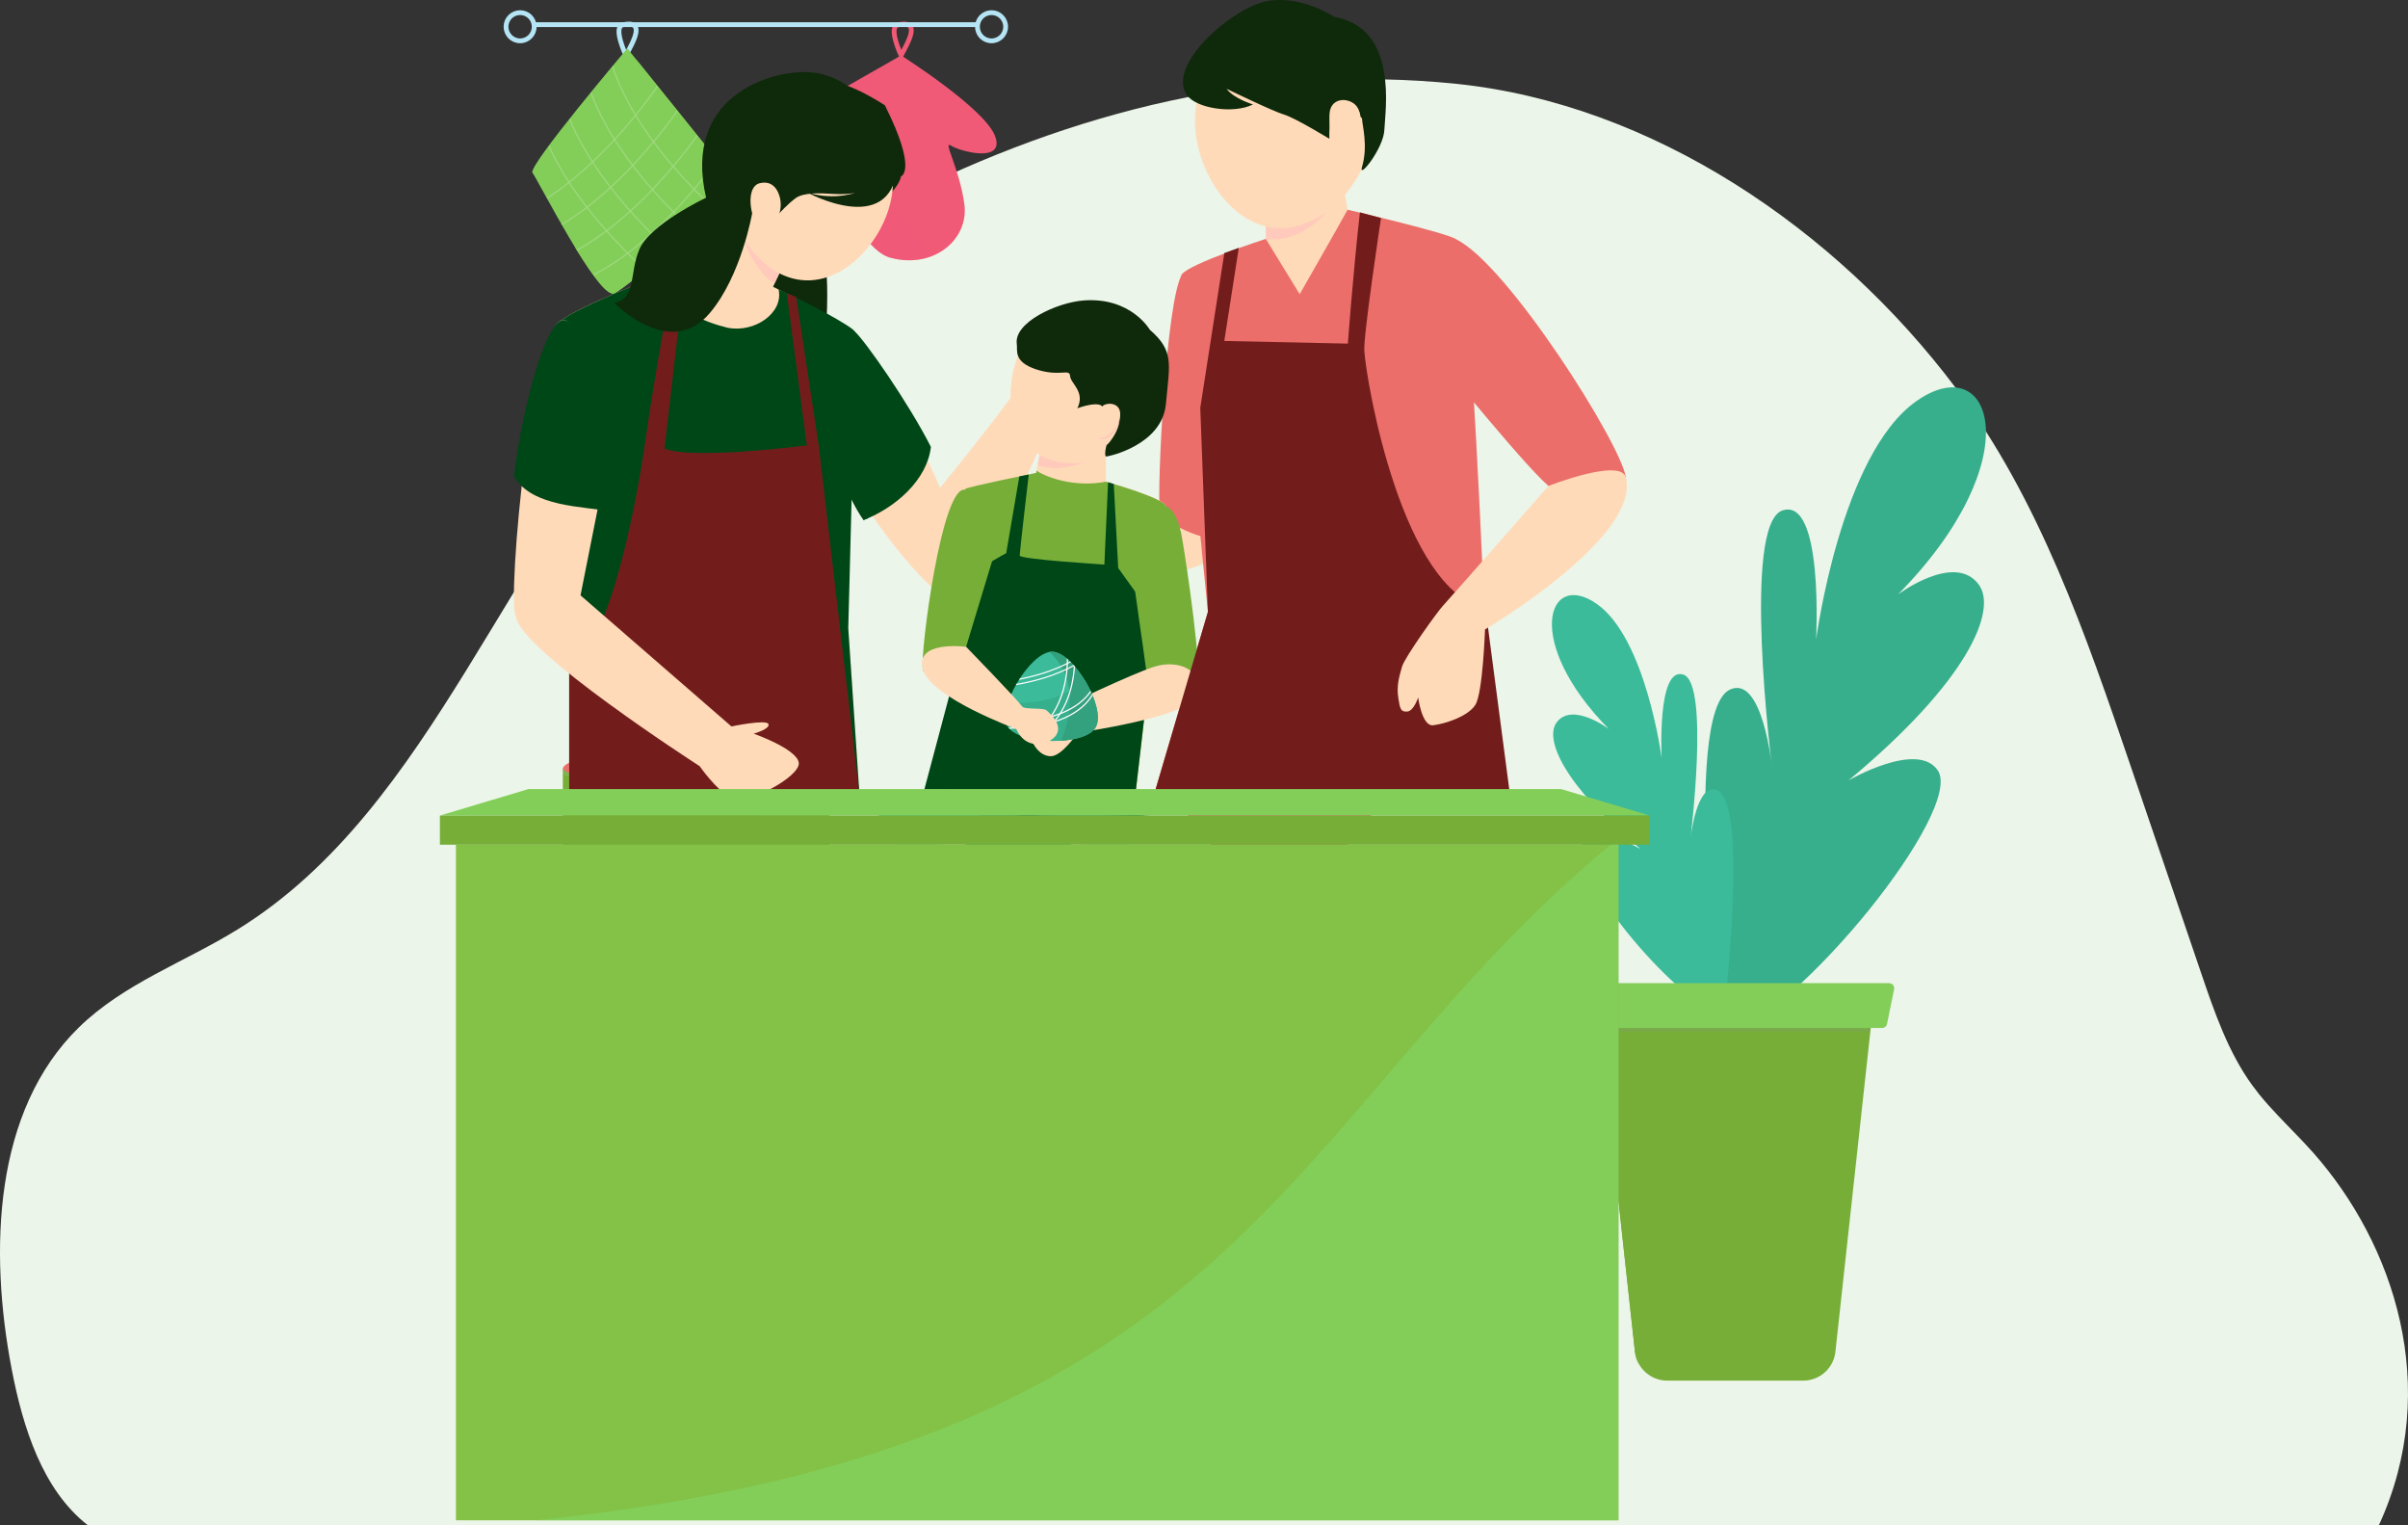 <?xml version="1.0" encoding="UTF-8"?>
<svg xmlns="http://www.w3.org/2000/svg" width="502.247" height="318.018" xmlns:xlink="http://www.w3.org/1999/xlink" viewBox="0 0 502.247 318.018">
  <rect x="0" y="0" width="502.247" height="318.018" fill="#333333" stroke="none"/>
  <defs>
    <clipPath id="clippath">
      <path d="M130.841,10.099s-20.851,24.594-19.782,25.93c1.069,1.337,13.901,26.732,17.109,25.129s26.465-21.386,24.594-23.792c-1.871-2.406-21.92-27.267-21.92-27.267Z" style="fill: none;"/>
    </clipPath>
    <clipPath id="clippath-1">
      <path d="M121.637,164.156c-2.537-3.373,4.22-14.62,8.441-14.62s10.572,10.977,8.441,14.62c-2.131,3.643-14.345,3.373-16.882,0Z" style="fill: none;"/>
    </clipPath>
    <clipPath id="clippath-2">
      <path d="M153.24,164.156c-2.537-3.373,4.22-14.62,8.441-14.62s10.572,10.977,8.441,14.62c-2.131,3.643-14.345,3.373-16.882,0Z" style="fill: none;"/>
    </clipPath>
    <clipPath id="clippath-3">
      <path d="M141.63,164.156c-2.537-3.373,4.22-14.62,8.441-14.62s10.572,10.977,8.441,14.62c-2.131,3.643-14.345,3.373-16.882,0Z" style="fill: none;"/>
    </clipPath>
    <clipPath id="clippath-4">
      <path d="M130.568,164.156c-2.537-3.373,4.22-14.62,8.441-14.62s10.572,10.977,8.441,14.62c-2.131,3.643-14.345,3.373-16.882,0Z" style="fill: none;"/>
    </clipPath>
    <clipPath id="clippath-5">
      <path d="M210.303,151.677c-2.737-3.639,4.553-15.772,9.106-15.772,4.553,0,11.405,11.842,9.106,15.772-2.299,3.93-15.475,3.639-18.212,0Z" style="fill: none;"/>
    </clipPath>
  </defs>
  <g style="isolation: isolate;">
    <g id="_レイヤー_2" data-name="レイヤー 2">
      <g id="_レイヤー_1-2" data-name="レイヤー 1">
        <g>
          <path d="M496.195,318.018H18.247c-9.379-7.371-13.467-20.289-15.8-32.449-4.776-24.874-3.762-53.968,14.015-71.324,9.386-9.163,22.043-13.594,33.112-20.429,41.343-25.556,55.919-80.723,90.733-115.244,12.689-12.587,31.033-28.878,46.789-36.874,36.682-18.619,76.113-28.406,116.723-24.21,40.61,4.202,79.033,30.045,104.168,63.501,17.362,23.107,27.054,51.29,36.472,78.937,4.878,14.321,9.756,28.648,14.633,42.969,2.774,8.149,5.617,16.438,10.616,23.35.485.669.982,1.32,1.492,1.958,1.224,1.511,2.525,2.952,3.864,4.368,2.474,2.627,5.063,5.158,7.46,7.868,16.699,18.893,26.888,48.791,13.671,77.579Z" style="fill: #ecf5e9;"/>
          <path d="M111.424,5.575c0,1.624-1.317,2.941-2.941,2.941-1.624,0-2.941-1.317-2.941-2.941s1.317-2.941,2.941-2.941c1.624,0,2.941,1.317,2.941,2.941Z" style="fill: none; stroke: #b5e5f4; stroke-miterlimit: 10;"/>
          <path d="M209.75,5.575c0,1.624-1.317,2.941-2.941,2.941-1.624,0-2.941-1.317-2.941-2.941s1.317-2.941,2.941-2.941c1.624,0,2.941,1.317,2.941,2.941Z" style="fill: none; stroke: #b5e5f4; stroke-miterlimit: 10;"/>
          <path d="M187.942,11.557l-19.6,11.2s8.4,28.6,17.4,31c9,2.4,16.4-3.8,15.4-11.2-1-7.4-4.6-13.4-2.8-12.2,1.8,1.2,11.4,3.8,9.2-2-2.2-5.8-19.6-16.8-19.6-16.8Z" style="fill: #f05a77;"/>
          <path d="M180.465,37.692c.064.456.189.894.394,1.304-.145-.435-.269-.87-.394-1.304Z" style="fill: #f4756e;"/>
          <path d="M182.463,27.769c0,2.797-2.438,6.814-1.998,9.923.125.435.249.869.394,1.304-.205-.41-.33-.848-.394-1.304-2.183-7.565-1.439-15.13,1.457-22.696l-13.58,7.76s8.4,28.601,17.4,31.001c3.488.93,6.728.558,9.34-.665-7.938-6.418-13.358-15.696-12.618-25.324Z" style="fill: #f05a77; mix-blend-mode: multiply; opacity: .24;"/>
          <path d="M187.942,11.557s-2.773-5.924-.655-6.384c4.916-1.069,2.157,3.567.655,6.384Z" style="fill: none; stroke: #f05a77; stroke-miterlimit: 10;"/>
          <path d="M130.55,11.557s-2.773-5.924-.655-6.384c4.916-1.069,2.157,3.567.655,6.384Z" style="fill: none; stroke: #b5e5f4; stroke-miterlimit: 10;"/>
          <path d="M130.841,10.099s-20.851,24.594-19.782,25.93c1.069,1.337,13.901,26.732,17.109,25.129s26.465-21.386,24.594-23.792c-1.871-2.406-21.92-27.267-21.92-27.267Z" style="fill: #83ce59;"/>
          <path d="M137.239,34.789c.199-.642.314-1.368.314-2.208-.064.761-.177,1.492-.314,2.208Z" style="fill: #83ce59;"/>
          <path d="M152.761,37.366c-1.503-1.933-14.734-18.352-19.879-24.735,5.68,9.486-2.022,31.78-4.552,32.647,6.917-2.373,9.159-11.937,9.223-12.698,0,.841-.115,1.566-.314,2.208-1.678,8.797-8.707,14.237-17.249,16.865,3.376,5.525,6.742,10.223,8.178,9.504,3.208-1.604,26.465-21.386,24.594-23.792Z" style="fill: #83ce59;"/>
          <g style="clip-path: url(#clippath);">
            <g style="opacity: .22;">
              <g>
                <path d="M151.802,30.174s-15.451,24.055-34.164,29.671" style="fill: none; stroke: #fff; stroke-miterlimit: 10; stroke-width: .25px;"/>
                <path d="M147.247,25.62s-15.451,24.055-34.164,29.671" style="fill: none; stroke: #fff; stroke-miterlimit: 10; stroke-width: .25px;"/>
                <path d="M142.692,21.065s-15.451,24.056-34.164,29.671" style="fill: none; stroke: #fff; stroke-miterlimit: 10; stroke-width: .25px;"/>
                <path d="M138.137,16.51s-15.451,24.055-34.164,29.671" style="fill: none; stroke: #fff; stroke-miterlimit: 10; stroke-width: .25px;"/>
              </g>
              <g>
                <path d="M137.311,58.678s-22.224-17.986-25.762-37.2" style="fill: none; stroke: #fff; stroke-miterlimit: 10; stroke-width: .25px;"/>
                <path d="M142.336,54.648s-22.224-17.986-25.762-37.2" style="fill: none; stroke: #fff; stroke-miterlimit: 10; stroke-width: .25px;"/>
                <path d="M147.361,50.618s-22.224-17.986-25.762-37.2" style="fill: none; stroke: #fff; stroke-miterlimit: 10; stroke-width: .25px;"/>
                <path d="M152.386,46.588s-22.224-17.986-25.762-37.2" style="fill: none; stroke: #fff; stroke-miterlimit: 10; stroke-width: .25px;"/>
              </g>
            </g>
          </g>
          <line x1="111.019" y1="5.139" x2="203.869" y2="5.139" style="fill: none; stroke: #b5e5f4; stroke-miterlimit: 10;"/>
          <path d="M358.83,216.624s-8.307-67.922,1.961-72.805c6.785-3.227,8.769,15.922,8.769,15.922,0,0-6.346-50.537,2.25-53.306,8.596-2.769,6.98,26.999,6.98,26.999,0,0,5.077-38.768,21-49.845,15.922-11.076,23.769,12.303-3.923,40.384,0,0,11.815-8.883,16.845-2.077,3.923,5.308-2.146,20.077-27.149,40.846,0,0,14.36-8.365,18.611-2.077,5.539,8.192-28.73,50.768-45.345,55.96Z" style="fill: #37af8d;"/>
          <path d="M359.491,211.903s5.37-43.903-1.268-47.06c-4.386-2.086-5.668,10.292-5.668,10.292,0,0,4.102-32.666-1.454-34.456-5.556-1.789-4.512,17.452-4.512,17.452,0,0-3.282-25.058-13.574-32.218-10.292-7.16-15.364,7.952,2.536,26.103,0,0-7.638-5.742-10.889-1.342-2.535,3.43,1.388,12.976,17.549,26.401,0,0-9.282-5.407-12.03-1.342-3.579,5.295,18.57,32.815,29.31,36.171Z" style="fill: #3bbb9a;"/>
          <path d="M390.821,208.663l-.72,6.481-7.283,66.736c-.36,3.434-3.268,6.037-6.729,6.037h-28.329c-3.461,0-6.369-2.603-6.756-6.037l-7.283-66.736-.72-6.481h57.82Z" style="fill: #76ae38;"/>
          <path d="M333.741,215.323l7.264,66.556c.1.888.375,1.716.778,2.463,13.853-17.985,34.226-33.261,42.778-54.167-16.879-4.603-35.218-6.29-50.82-14.852Z" style="fill: #76ae38;"/>
          <polyline points="333.721 215.143 333.001 208.663 390.821 208.663 390.101 215.143" style="fill: #918db2; mix-blend-mode: multiply; opacity: .13;"/>
          <path d="M394.031,205.029h-64.225c-.667,0-1.166.612-1.033,1.265l1.474,7.237c.1.491.532.844,1.033.844h61.276c.502,0,.934-.353,1.034-.844l1.474-7.237c.133-.653-.367-1.265-1.033-1.265Z" style="fill: #83ce59;"/>
          <path d="M172.997,160.362c0,2.361-12.446,4.276-27.799,4.276s-27.799-1.914-27.799-4.276c0-2.361,12.446-4.275,27.799-4.275s27.799,1.914,27.799,4.275Z" style="fill: #eb6e6a;"/>
          <path d="M121.637,164.156c-2.537-3.373,4.22-14.62,8.441-14.62s10.572,10.977,8.441,14.62c-2.131,3.643-14.345,3.373-16.882,0Z" style="fill: #3bbb9a;"/>
          <path d="M121.593,159.362c-.635,1.972-.737,3.757.044,4.795,2.537,3.373,14.751,3.643,16.882,0,1.127-1.927-.119-5.903-2.167-9.224-2.884,2.642-7.226,4.992-14.759,4.429Z" style="fill: #35af8c;"/>
          <path d="M130.078,149.536c-.154,0-.312.019-.472.048,6.482,6.001,3.317,14.589,2.266,17.155,3.024-.199,5.743-1.038,6.647-2.583,2.131-3.643-4.22-14.62-8.441-14.62Z" style="fill: #33a07e;"/>
          <g style="clip-path: url(#clippath-1);">
            <path d="M134.229,146.801c0,.306,3.034,17.192-11.748,21.133" style="fill: none; stroke: #fffdfe; stroke-miterlimit: 10; stroke-width: .239px;"/>
            <path d="M132.832,146.801c0,.306,3.034,17.192-11.748,21.133" style="fill: none; stroke: #fffdfe; stroke-miterlimit: 10; stroke-width: .239px;"/>
            <path d="M138.898,154.071s-.912,10.283-21.208,8.97" style="fill: none; stroke: #fffdfe; stroke-miterlimit: 10; stroke-width: .239px;"/>
            <path d="M138.898,155.244s-.912,10.283-21.208,8.97" style="fill: none; stroke: #fffdfe; stroke-miterlimit: 10; stroke-width: .239px;"/>
            <path d="M138.695,147.713s-5.207,6.811-21.209,7.956" style="fill: none; stroke: #fffdfe; stroke-miterlimit: 10; stroke-width: .225px;"/>
            <path d="M139.102,148.552s-5.207,6.81-21.208,7.956" style="fill: none; stroke: #fffdfe; stroke-miterlimit: 10; stroke-width: .225px;"/>
          </g>
          <path d="M153.24,164.156c-2.537-3.373,4.22-14.62,8.441-14.62s10.572,10.977,8.441,14.62c-2.131,3.643-14.345,3.373-16.882,0Z" style="fill: #3bbb9a;"/>
          <path d="M153.196,159.362c-.635,1.972-.737,3.757.044,4.795,2.537,3.373,14.751,3.643,16.882,0,1.127-1.927-.119-5.903-2.167-9.224-2.884,2.642-7.226,4.992-14.759,4.429Z" style="fill: #35af8c;"/>
          <path d="M161.681,149.536c-.154,0-.312.019-.472.048,6.482,6.001,3.317,14.589,2.266,17.155,3.024-.199,5.743-1.038,6.647-2.583,2.131-3.643-4.22-14.62-8.441-14.62Z" style="fill: #33a07e;"/>
          <g style="clip-path: url(#clippath-2);">
            <path d="M165.832,146.801c0,.306,3.034,17.192-11.748,21.133" style="fill: none; stroke: #fffdfe; stroke-miterlimit: 10; stroke-width: .239px;"/>
            <path d="M164.435,146.801c0,.306,3.034,17.192-11.748,21.133" style="fill: none; stroke: #fffdfe; stroke-miterlimit: 10; stroke-width: .239px;"/>
            <path d="M170.501,154.071s-.912,10.283-21.208,8.97" style="fill: none; stroke: #fffdfe; stroke-miterlimit: 10; stroke-width: .239px;"/>
            <path d="M170.501,155.244s-.912,10.283-21.208,8.97" style="fill: none; stroke: #fffdfe; stroke-miterlimit: 10; stroke-width: .239px;"/>
            <path d="M170.297,147.713s-5.207,6.811-21.209,7.956" style="fill: none; stroke: #fffdfe; stroke-miterlimit: 10; stroke-width: .225px;"/>
            <path d="M170.704,148.552s-5.207,6.81-21.208,7.956" style="fill: none; stroke: #fffdfe; stroke-miterlimit: 10; stroke-width: .225px;"/>
          </g>
          <path d="M141.63,164.156c-2.537-3.373,4.22-14.62,8.441-14.62s10.572,10.977,8.441,14.62c-2.131,3.643-14.345,3.373-16.882,0Z" style="fill: #3bbb9a;"/>
          <path d="M141.586,159.362c-.635,1.972-.737,3.757.044,4.795,2.537,3.373,14.751,3.643,16.882,0,1.127-1.927-.119-5.903-2.167-9.224-2.884,2.642-7.226,4.992-14.759,4.429Z" style="fill: #35af8c;"/>
          <path d="M150.071,149.536c-.154,0-.312.019-.472.048,6.482,6.001,3.317,14.589,2.266,17.155,3.024-.199,5.743-1.038,6.647-2.583,2.131-3.643-4.22-14.62-8.441-14.62Z" style="fill: #33a07e;"/>
          <g style="clip-path: url(#clippath-3);">
            <path d="M154.222,146.801c0,.306,3.034,17.192-11.748,21.133" style="fill: none; stroke: #fffdfe; stroke-miterlimit: 10; stroke-width: .239px;"/>
            <path d="M152.825,146.801c0,.306,3.034,17.192-11.748,21.133" style="fill: none; stroke: #fffdfe; stroke-miterlimit: 10; stroke-width: .239px;"/>
            <path d="M158.891,154.071s-.912,10.283-21.208,8.97" style="fill: none; stroke: #fffdfe; stroke-miterlimit: 10; stroke-width: .239px;"/>
            <path d="M158.891,155.244s-.912,10.283-21.208,8.97" style="fill: none; stroke: #fffdfe; stroke-miterlimit: 10; stroke-width: .239px;"/>
            <path d="M158.687,147.713s-5.207,6.811-21.209,7.956" style="fill: none; stroke: #fffdfe; stroke-miterlimit: 10; stroke-width: .225px;"/>
            <path d="M159.095,148.552s-5.207,6.81-21.208,7.956" style="fill: none; stroke: #fffdfe; stroke-miterlimit: 10; stroke-width: .225px;"/>
          </g>
          <path d="M130.568,164.156c-2.537-3.373,4.22-14.62,8.441-14.62s10.572,10.977,8.441,14.62c-2.131,3.643-14.345,3.373-16.882,0Z" style="fill: #3bbb9a;"/>
          <path d="M130.524,159.362c-.635,1.972-.737,3.757.044,4.795,2.537,3.373,14.751,3.643,16.882,0,1.127-1.927-.119-5.903-2.167-9.224-2.884,2.642-7.226,4.992-14.759,4.429Z" style="fill: #35af8c;"/>
          <path d="M139.009,149.536c-.154,0-.312.019-.472.048,6.482,6.001,3.317,14.589,2.266,17.155,3.024-.199,5.743-1.038,6.647-2.583,2.131-3.643-4.22-14.62-8.441-14.62Z" style="fill: #33a07e;"/>
          <g style="clip-path: url(#clippath-4);">
            <path d="M143.16,146.801c0,.306,3.034,17.192-11.748,21.133" style="fill: none; stroke: #fffdfe; stroke-miterlimit: 10; stroke-width: .239px;"/>
            <path d="M141.763,146.801c0,.306,3.034,17.192-11.748,21.133" style="fill: none; stroke: #fffdfe; stroke-miterlimit: 10; stroke-width: .239px;"/>
            <path d="M147.829,154.071s-.912,10.283-21.208,8.97" style="fill: none; stroke: #fffdfe; stroke-miterlimit: 10; stroke-width: .239px;"/>
            <path d="M147.829,155.244s-.912,10.283-21.208,8.97" style="fill: none; stroke: #fffdfe; stroke-miterlimit: 10; stroke-width: .239px;"/>
            <path d="M147.626,147.713s-5.207,6.811-21.209,7.956" style="fill: none; stroke: #fffdfe; stroke-miterlimit: 10; stroke-width: .225px;"/>
            <path d="M148.033,148.552s-5.207,6.81-21.208,7.956" style="fill: none; stroke: #fffdfe; stroke-miterlimit: 10; stroke-width: .225px;"/>
          </g>
          <path d="M172.996,160.095v16.264c0,2.099-12.45,3.804-27.796,3.804-15.356,0-27.806-1.705-27.806-3.804v-16.264c0,2.109,12.45,3.814,27.806,3.814,15.346,0,27.796-1.705,27.796-3.814Z" style="fill: #76ae38;"/>
          <path d="M172.996,160.095v16.264c0,2.099-12.45,3.804-27.796,3.804-15.356,0-27.806-1.705-27.806-3.804v-2.351c13.172,3.234,38.648.585,47.471-8.495-15.144.837-39.783-.313-47.471-4.036v-1.382c0,2.109,12.45,3.814,27.806,3.814,15.346,0,27.796-1.705,27.796-3.814Z" style="fill: #b8dcda; mix-blend-mode: multiply; opacity: .15;"/>
          <path d="M230.915,178.894c0,1.071-8.984,1.94-20.066,1.94s-20.066-.869-20.066-1.94c0-1.071,8.984-1.94,20.066-1.94s20.066.869,20.066,1.94Z" style="fill: #aacecc;"/>
          <path d="M230.601,178.894s-9.611,1.352-19.781,1.352c-13.379,0-19.78-1.352-19.78-1.352-2.786,0-5.044-2.258-5.044-5.044h49.649c0,2.786-2.258,5.044-5.044,5.044Z" style="fill: #b6dddc;"/>
          <path d="M235.645,173.85c0,1.551-11.114,2.809-24.825,2.809s-24.825-1.258-24.825-2.809c0-1.552,11.114-2.809,24.825-2.809s24.825,1.258,24.825,2.809Z" style="fill: #fff;"/>
          <path d="M182.452,169.644s3.513-1.73,9.369-2.043c5.263-.282,17.924.716,27.513,2.769,1.148.246,1.314,1.829.236,2.295-5.724,2.478-19.391,6.274-37.118-3.021Z" style="fill: #3bbb9a;"/>
          <path d="M219.334,170.37c-1.035-.222-2.091-.41-3.155-.578-7.518,3.486-15.483,4.197-23.496,4,12.701,3.657,22.323.85,26.888-1.126,1.078-.466.912-2.049-.236-2.295Z" style="fill: #01877e; mix-blend-mode: multiply; opacity: .11;"/>
          <path d="M185.996,170.307c13.183,1.835,27.124,1.361,40.41.61,0,0,.004.044.004.044-13.364,1.209-27.248,1.783-40.414-.653h0Z" style="fill: #036b61;"/>
          <path d="M190.204,171.663s4.915-.366,10.771-.68c5.263-.282,16.522-.648,26.111,1.406,1.148.246,1.314,1.829.236,2.295-5.724,2.478-19.391,6.274-37.118-3.021Z" style="fill: #35af8c;"/>
          <path d="M227.087,172.389c-1.035-.222-2.091-.41-3.155-.579-7.518,3.486-15.483,4.197-23.496,4,12.701,3.657,22.323.85,26.888-1.126,1.078-.466.912-2.049-.236-2.295Z" style="fill: #01877e; mix-blend-mode: multiply; opacity: .11;"/>
          <path d="M193.749,172.326c13.183,1.835,27.124,1.361,40.409.61,0,0,.004.044.004.044-13.364,1.209-27.248,1.783-40.414-.653h0Z" style="fill: #036b61;"/>
          <path d="M200.653,168.269s4.915-.366,10.771-.68c5.263-.282,16.522-.648,26.111,1.406,1.148.246,1.314,1.829.236,2.295-5.724,2.478-19.391,6.274-37.118-3.021Z" style="fill: #33a07e;"/>
          <path d="M237.534,168.995c-1.035-.222-2.091-.41-3.155-.578-7.518,3.486-15.483,4.197-23.496,4,12.701,3.657,22.323.85,26.888-1.126,1.077-.466.912-2.049-.236-2.295Z" style="fill: #01877e; mix-blend-mode: multiply; opacity: .11;"/>
          <path d="M204.197,168.932c13.183,1.835,27.124,1.361,40.409.61,0,0,.004.044.004.044-13.364,1.209-27.248,1.783-40.414-.653h0Z" style="fill: #036b61;"/>
          <path d="M287.877,161.746c0,1.142-9.401,2.067-20.998,2.067s-20.998-.926-20.998-2.067c0-1.142,9.401-2.067,20.998-2.067s20.998.926,20.998,2.067Z" style="fill: #b6dddc;"/>
          <path d="M293.97,147.006c-.561.353-13.152,17.595-13.152,17.595l1.267,1.01s14.532-14.468,14.836-16.473c.305-2.005-2.069-2.663-2.951-2.133ZM295.237,150.069c-.593.786-1.411,1.171-1.829.85s-.289-1.203.305-1.989c.577-.786,1.395-1.171,1.829-.85.417.321.289,1.219-.305,1.989Z" style="fill: #eb6e6a;"/>
          <rect x="259.682" y="179.888" width="14.226" height="1.705" style="fill: #01877e;"/>
          <path d="M254.494,163.074c0,1.702-1.38,3.082-3.082,3.082-1.702,0-3.082-1.38-3.082-3.082s1.38-3.082,3.082-3.082c1.702,0,3.082,1.38,3.082,3.082Z" style="fill: #fff;"/>
          <circle cx="257.162" cy="163.074" r="3.082" style="fill: #fff;"/>
          <circle cx="262.912" cy="163.074" r="3.082" style="fill: #fff;"/>
          <circle cx="268.663" cy="163.074" r="3.082" style="fill: #fff;"/>
          <circle cx="274.413" cy="163.074" r="3.082" style="fill: #fff;"/>
          <circle cx="280.163" cy="163.074" r="3.082" style="fill: #fff;"/>
          <circle cx="283.917" cy="163.074" r="3.082" style="fill: #fff;"/>
          <path d="M256.846,161.114c0,1.702-1.38,3.082-3.082,3.082-1.702,0-3.082-1.38-3.082-3.082,0-1.702,1.38-3.082,3.082-3.082,1.702,0,3.082,1.38,3.082,3.082Z" style="fill: #fff;"/>
          <path d="M262.596,161.114c0,1.702-1.38,3.082-3.082,3.082s-3.082-1.38-3.082-3.082c0-1.702,1.38-3.082,3.082-3.082s3.082,1.38,3.082,3.082Z" style="fill: #fff;"/>
          <circle cx="257.162" cy="159.302" r="3.082" style="fill: #fff;"/>
          <path d="M265.678,158.989c0,1.702-1.38,3.082-3.082,3.082s-3.082-1.38-3.082-3.082c0-1.702,1.38-3.082,3.082-3.082s3.082,1.38,3.082,3.082Z" style="fill: #fff;"/>
          <path d="M268.346,158.322c0,1.702-1.38,3.082-3.082,3.082-1.702,0-3.082-1.38-3.082-3.082,0-1.702,1.38-3.082,3.082-3.082,1.702,0,3.082,1.38,3.082,3.082Z" style="fill: #fff;"/>
          <path d="M268.346,161.114c0,1.702-1.38,3.082-3.082,3.082-1.702,0-3.082-1.38-3.082-3.082,0-1.702,1.38-3.082,3.082-3.082,1.702,0,3.082,1.38,3.082,3.082Z" style="fill: #fff;"/>
          <path d="M274.096,161.114c0,1.702-1.38,3.082-3.082,3.082s-3.082-1.38-3.082-3.082c0-1.702,1.38-3.082,3.082-3.082s3.082,1.38,3.082,3.082Z" style="fill: #fff;"/>
          <circle cx="273.268" cy="159.302" r="3.082" style="fill: #fff;"/>
          <path d="M279.847,161.114c0,1.702-1.38,3.082-3.082,3.082s-3.082-1.38-3.082-3.082c0-1.702,1.38-3.082,3.082-3.082s3.082,1.38,3.082,3.082Z" style="fill: #fff;"/>
          <circle cx="268.346" cy="159.302" r="3.082" style="fill: #fff;"/>
          <path d="M252.666,161.114c0,1.702-1.38,3.082-3.082,3.082s-3.082-1.38-3.082-3.082c0-1.702,1.38-3.082,3.082-3.082s3.082,1.38,3.082,3.082Z" style="fill: #fff;"/>
          <path d="M285.597,161.114c0,1.702-1.38,3.082-3.082,3.082-1.702,0-3.082-1.38-3.082-3.082,0-1.702,1.38-3.082,3.082-3.082,1.702,0,3.082,1.38,3.082,3.082Z" style="fill: #fff;"/>
          <path d="M282.515,159.841c0,1.702-1.38,3.082-3.082,3.082-1.702,0-3.082-1.38-3.082-3.082s1.38-3.082,3.082-3.082c1.702,0,3.082,1.38,3.082,3.082Z" style="fill: #fff;"/>
          <path d="M287.873,161.749c0,.331-.012.651-.024.97-.012.225-.024.45-.047.674-.024.225-.047.461-.071.698-.012.035-.012.083-.024.13-.024.237-.059.485-.106.722-.106.603-.236,1.195-.402,1.786-.047.213-.106.414-.178.627-.142.45-.296.887-.473,1.325-.095.237-.189.473-.296.71-.308.698-.663,1.372-1.053,2.035-.118.189-.237.367-.355.556-.154.237-.32.473-.485.71-.296.414-.603.805-.923,1.195-.331.414-.698.804-1.077,1.183-.154.154-.32.296-.485.438-.024.036-.047.059-.083.071-.118.106-.213.201-.331.308-.627.556-1.278,1.065-1.976,1.526-1.68,1.136-3.561,1.999-5.572,2.532-1.55.414-3.182.639-4.874.639h-4.33c-1.739,0-3.431-.236-5.028-.686-3.573-.982-6.719-3.005-9.085-5.702-2.946-3.312-4.72-7.678-4.72-12.445,0,.816,4.85,1.526,11.866,1.857h.024c2.756.13,5.844.201,9.109.201,11.605,0,20.998-.923,20.998-2.058Z" style="fill: #f05a77;"/>
          <path d="M287.873,161.749c0,.331-.012.651-.024.97-.012.225-.024.45-.047.674-.024.225-.047.461-.071.698-.012.035-.012.083-.024.13-.024.237-.059.485-.106.722-.106.603-.236,1.195-.402,1.786-.047.213-.106.414-.178.627-.142.45-.296.887-.473,1.325-.095.237-.189.473-.296.71-.308.698-.663,1.372-1.053,2.035-.118.189-.237.367-.355.556-.154.237-.32.473-.485.71-.296.414-.603.805-.923,1.195-1.148,1.349-2.472,2.532-3.951,3.525-1.692,1.112-3.573,1.976-5.572,2.508v1.668h-14.231v-1.704h.036c-4.081-1.124-7.619-3.584-10.091-6.897,8.482,7.335,29.575,5.004,32.923-7.027-7.666,0-16.325,0-24.784-2.354,2.756.13,5.844.201,9.109.201,11.605,0,20.998-.923,20.998-2.058Z" style="fill: #f05a77; mix-blend-mode: multiply; opacity: .24;"/>
          <path d="M253.257,160.935s.65-.083.843-.138c0,0,.079.273.024.297-.265.117-.727.097-.754.072-.028-.025-.128-.121-.113-.231Z" style="fill: #04ad9d;"/>
          <path d="M262.711,161.716s.65-.083.843-.138c0,0,.079.273.024.297-.265.117-.727.097-.755.072s-.128-.121-.112-.231Z" style="fill: #04ad9d;"/>
          <path d="M264.226,159.453s.65-.083.843-.138c0,0,.079.273.024.297-.265.117-.727.097-.755.072-.028-.025-.128-.121-.112-.231Z" style="fill: #04ad9d;"/>
          <path d="M275.219,158.744s.65-.083.843-.138c0,0,.079.273.024.297-.265.117-.727.097-.755.072-.028-.025-.128-.121-.112-.231Z" style="fill: #04ad9d;"/>
          <path d="M260.928,161.313s-.443.483-.555.649c0,0-.236-.158-.21-.211.127-.26.493-.543.53-.542s.176.01.235.104Z" style="fill: #04ad9d;"/>
          <path d="M259.622,159.738s.65-.083.843-.138c0,0,.079.273.024.297-.265.117-.727.097-.755.072-.027-.025-.128-.121-.112-.231Z" style="fill: #04ad9d;"/>
          <path d="M269.1,160.935s.65-.083.843-.138c0,0,.079.273.024.297-.265.117-.727.097-.754.072-.028-.025-.129-.121-.113-.231Z" style="fill: #04ad9d;"/>
          <path d="M273.557,162.388s.65-.083.843-.138c0,0,.079.273.024.297-.265.117-.727.097-.754.072-.028-.025-.128-.121-.113-.231Z" style="fill: #04ad9d;"/>
          <path d="M280.382,161.906s.65-.083.843-.138c0,0,.079.273.024.297-.265.117-.727.097-.755.072s-.128-.121-.112-.231Z" style="fill: #04ad9d;"/>
          <path d="M241.905,106.214s-28.883,8.055-30.322,8.447c-1.439.391-7.531,2.078-9.037,3.506-1.706,1.617-5.481,1.882-6.402,4.158-.859,2.12-1.119,2.812.163,3.435,1.22.593,3.435-1.382,3.435-1.382,0,0-2.424,5.612-.283,6.58,2.141.968,7.16,2.17,9.764.831,2.604-1.338,7.364-8.398,7.364-8.398,0,0,41.502-2.051,41.434-12.257-.029-4.31-16.116-4.919-16.116-4.919Z" style="fill: #ffdab8;"/>
          <path d="M246.547,57.22s12.116-.602,15.161,15.237c0,0-2.756,34.6-3.688,38.676-.933,4.079-15.575-1.129-16.116-4.919-.6-4.206,1.313-43.706,4.642-48.994Z" style="fill: #eb6e6a;"/>
          <path d="M258.021,111.133c.932-4.076,3.688-38.676,3.688-38.676-3.045-15.84-15.161-15.237-15.161-15.237-.793,6.059.77,6.3.138,11.725-.183,16.545-6.492,48.522,10.875,42.946.217-.207.39-.447.461-.758Z" style="fill: #eb6e6a; mix-blend-mode: multiply; opacity: .2;"/>
          <path d="M309.727,131.255l-7.971,33.408h-60.745l10.929-37.067s-5.106-68.138-3.549-70.38c1.541-2.226,15.625-6.389,15.625-6.389v-18.313l15.184-3.231s1.555,15.92,2.408,15.92c0,0,20.006,3.809,20.917,4.734,2.816,2.861,7.202,81.316,7.202,81.316Z" style="fill: #ffdab8;"/>
          <path d="M278.918,41.009c-.969-2.116.281-11.724.281-11.724l-15.184,3.231v17.33c6.74.833,12.185-4.064,14.903-8.837Z" style="fill: #ffbdbd; mix-blend-mode: multiply; opacity: .57;"/>
          <path d="M309.727,131.255l-7.971,33.408h-60.745l10.929-37.067s-6.99-68.14-5.433-70.382c1.541-2.226,17.509-7.396,17.509-7.396l7.066,11.535s8.291-14.501,9.988-17.614c0,0,21.291,4.936,22.701,6.199,2.99,2.679,5.957,81.316,5.957,81.316Z" style="fill: #eb6e6a;"/>
          <path d="M305.349,57.737c-2.822,1.735-5.893,13.857-5.893,16.459,4.037,9.661,13.009,41.52-11.216,62.284-8.2,8.2,8.465,14.838,17.594,11.09l3.892-16.315s-2.004-53.107-4.377-73.518Z" style="fill: #eb6e6a; mix-blend-mode: multiply; opacity: .2;"/>
          <path d="M286.576,25.16c0,10.737-9.21,22.433-19.559,22.428-9.869-.004-17.771-11.691-17.771-22.428s8.357-19.442,18.665-19.442,18.665,8.704,18.665,19.442Z" style="fill: #ffdab8;"/>
          <path d="M247.508,19.762c1.948,2.903,9.846,4.036,13.838,2.019,0,0-3.992-1.192-5.507-3.257,0,0,9.637,4.681,11.977,5.369,2.34.688,9.45,5.05,9.45,5.05,0,0-.228-8.43,1.975-5.814,2.203,2.616,4.825.487,4.852,1.728.026,1.241,1.296,5.562-.013,9.968-.819,2.755,4.525-3.911,4.662-7.765.138-3.855,3.029-21.201-10.463-23.541,0,0-6.746-4.543-13.904-3.304-7.159,1.239-21.084,13.26-16.867,19.548Z" style="fill: #0f290b;"/>
          <path d="M178.257,69.116s-10.124,11.959-6.292,20.907c7.298,17.043,22.877,34.635,25.085,34.039,2.209-.596,3.063-10.968.223-19.294-2.363-6.928-15.467-32.622-19.016-35.652Z" style="fill: #ffdab8;"/>
          <path d="M194.163,93.199c-4.561-9.014-13.824-22.306-15.906-24.083,0,0-10.124,11.959-6.292,20.907,2.672,6.24,4.343,12.957,8.172,18.425,6.659-2.584,13.248-8.383,14.026-15.248Z" style="fill: #004717;"/>
          <path d="M178.268,74.622c-1.902-2.647.697-4.902-.011-5.507,0,0-10.124,11.959-6.292,20.907,2.672,6.24,4.343,12.957,8.172,18.425.32-.124.64-.263.96-.402-1.651-13.341-1.998-22.238-2.829-33.423Z" style="fill: #004717;"/>
          <path d="M195.601,102.325s19.811-24.14,19.164-25.889c-.647-1.748-1.501-6.734.412-6.338,1.913.397,1.403,1.692,1.403,1.692,0,0-1.12-6.338,4.007-6.467,5.127-.13,9.172,1.999,7.732,6.484-1.002,3.118-5.102,6.582-5.102,6.582,0,0-18.586,47.064-26.167,45.672,0,0-5.383-15.897-1.449-21.737Z" style="fill: #ffdab8;"/>
          <path d="M174.709,46.294s-.226-2.499-.013-4.559c.213-2.06,9.679.241,11.431-1.805,1.753-2.046,1.781-3.137,1.781-3.137,0,0,3.559-1.087-3.341-14.83,0,0-10.457-6.996-13.796-4.302,0,0-7.531-1.467-13.397,4.11-5.866,5.577-14.306,22.792,4.573,33.572,0,0-3.893,12.347-1.543,17.532,2.35,5.185,2.786,14.742.409,18.938,0,0,10.513-8.815,11.396-21.642,1.236-17.976-1.367-19.697-1.367-19.697,0,0,2.497-2.422,3.867-4.179Z" style="fill: #0f290b;"/>
          <path d="M152.348,41.074s-10.895,16.217-11.814,15.701c-.919-.516-21.815,8.008-23.334,10.079-1.519,2.071,1.519,62.132,1.519,63.237v35.623h60.544l-2.341-34.725s.555-60.869.216-61.886c-.552-1.657-15.899-9.302-15.899-9.302l7.738-16.276-16.629-2.45Z" style="fill: #ffdab8;"/>
          <path d="M161.588,59.067l7.389-15.543-16.629-2.45s4.812,5.17,2.616,8.312c.861,3.238,3.816,8.379,6.624,9.681Z" style="fill: #ffbdbd; mix-blend-mode: multiply; opacity: .57;"/>
          <path d="M186.242,37.18c.426,9.522-7.72,20.85-17.243,21.276-9.522.426-16.815-10.212-17.241-19.735-.426-9.522,6.949-17.587,16.471-18.012,9.522-.426,17.587,6.949,18.012,16.471Z" style="fill: #ffdab8;"/>
          <path d="M178.257,69.116c-.305-.916-10.542-6.51-15.858-8.731,1.041,4.933-5.045,9.08-10.658,7.957-5.121-1.28-10.826-3.476-14.104-10.826-5.999,2.061-19.24,7.704-20.437,9.337-1.519,2.071,1.519,62.132,1.519,63.237v35.623h60.544l-2.341-34.725s1.674-60.856,1.335-61.873Z" style="fill: #004717;"/>
          <path d="M116.788,76.517c.137,14.948,1.442,42.721,1.824,51.104,8.147-10.493,13.838-26.991,11.707-39.892,1.292-3.878-5.844-4.194-13.531-11.212Z" style="fill: #004717;"/>
          <path d="M140.533,56.775s-4.198,22.399-6.006,35.691c-1.156,8.504-7.18,43.7-15.809,45.978v27.269h60.544l-8.447-72.396-4.747-31.371-1.959-.777,4.176,31.71s-24.1,3.123-29.692.637l4.532-39.091-2.592,2.348Z" style="fill: #721d1b;"/>
          <path d="M162.578,44.45s1.681-1.863,3.338-3.106c1.657-1.243,5.17-1.077,7.859-.903,8.025.519,10.355-3.314,10.355-3.314,0,0-6.129,5.828-15.682,3.053,0,0,17.028,9.27,18.685-5.02,0,0-1.968-12.427-6.213-13.048,0,0-4.039-6.524-12.116-7.042-8.077-.518-26.445,4.981-21.534,26.159,0,0-11.706,5.529-13.916,10.776-2.209,5.247-.496,10.065-5.191,11.17,0,0,11.538,11.947,19.855,2.143,6.617-7.801,8.866-20.867,8.866-20.867,0,0,3.474.188,5.693,0Z" style="fill: #0f290b;"/>
          <path d="M162.73,41.514c-.059-.305-.725-4.142-4.246-3.314-3.521.828-1.685,9.54.871,9.627,1.842.063,3.996-3.103,3.375-6.313Z" style="fill: #ffdab8;"/>
          <path d="M118.043,66.854s9.331,5.24,10.12,21.642l-7.082,35.657s-11.391,6.628-13.462,4.349c-2.071-2.278,3.659-65.101,10.425-61.649Z" style="fill: #ffdab8;"/>
          <path d="M118.043,66.854c-3.533-1.803-8.849,16.162-10.854,32.447,3.709,6.537,14.613,6.245,20.246,7.376l2.884-18.947c-.789-16.402-12.276-20.875-12.276-20.875Z" style="fill: #004717;"/>
          <path d="M121.081,124.154l31.48,27.338s7.3-1.533,7.714-.497c.414,1.036-3.08,2.002-3.08,2.002,0,0,8.994,3.156,9.408,6.055.414,2.899-11.048,9.092-14.155,7.366-3.106-1.726-6.515-6.642-6.515-6.642,0,0-37.929-24.412-38.315-31.273-.386-6.861,13.462-4.349,13.462-4.349Z" style="fill: #ffdab8;"/>
          <path d="M230.671,89.946v10.508s11.928,3.209,12.512,5.107-6.256,59.11-6.256,59.11h-39.745s3.587-62.288,4.181-62.731c.593-.443,14.745-3.311,14.745-3.311l1.893-9.848,12.671,1.165Z" style="fill: #ffdab8;"/>
          <path d="M243.182,105.562c-.469-1.526-9.469-4.235-12.512-5.107-6.345,1.202-12.077-.744-14.474-2.291l-.09.466s-14.152,2.868-14.745,3.311c-.593.443-4.181,62.731-4.181,62.731h39.745s6.84-57.211,6.256-59.11Z" style="fill: #76ae38;"/>
          <path d="M229.114,95.47l1.557-5.524-12.671-1.165-1.575,8.193c4.78,1.581,8.144-.08,12.689-1.504Z" style="fill: #ffbdbd; mix-blend-mode: multiply; opacity: .57;"/>
          <path d="M212.606,99.349l-2.736,16.006s-9.389,5.042-9.966,7.229c-.577,2.187-1.464,20.819-1.464,20.819l-5.658,21.268h44.144l4.079-35.413-7.776-10.802-.925-17.52-1.19-.377-.769,17.176s-17.664-1.096-17.664-1.875c0-.779,1.887-16.917,1.887-16.917l-1.963.406Z" style="fill: #004717;"/>
          <path d="M201.439,102.185s5.853,3.581,5.835,13.681l-5.767,19.014s-8.373,7.841-9.022,4.727c-.649-3.114,4.027-39.298,8.954-37.422Z" style="fill: #76ae38;"/>
          <path d="M236.847,91.411c-6.746,5.96-17.818,7.533-23.115.697-5.297-6.837-3.151-19.966,3.933-25.454,7.084-5.488,17.121-4.396,22.418,2.441,5.297,6.837,3.48,16.384-3.236,22.317Z" style="fill: #ffdab8;"/>
          <path d="M212.079,71.751c.195,1.251-.786,3.667,3.968,5.252,4.96,1.653,7.053-.218,7.143,1.389.089,1.606,3.233,3.28,1.52,6.753,0,0,4.982-1.874,5.392,0,.41,1.874,3.511,1.363,3.255,3.225-.256,1.862-2.172,4.253-2.44,4.343-.268.089-.601,2.385-.244,2.474.357.089,11.692-2.323,12.496-10.891.803-8.568,1.734-11.105-3.359-15.544,0,0-3.91-6.819-13.759-6.098-5.613.411-14.666,4.621-13.969,9.098Z" style="fill: #0f290b;"/>
          <path d="M230.659,84.873c.726-.643,2.807-.63,2.985,1.663.231,2.983-3.094,6.363-4.835,4.553-.808-.841.636-5.142,1.85-6.216Z" style="fill: #ffbdbd; mix-blend-mode: multiply; opacity: .57;"/>
          <path d="M243.182,105.562s2.292.536,3.319,6.374c1.027,5.838,4.283,27.869,3.245,31.468-1.038,3.598-10.296-.332-10.78-4.354-.484-4.022-2.595-17.643-2.595-19.2s3.762-14.305,6.811-14.287Z" style="fill: #76ae38;"/>
          <path d="M224.763,152.81s-3.337,5.027-5.701,4.894c-4.129-.232-5.503-7.364-4.065-8.575,1.438-1.211,6.356-1.539,6.356-1.539,0,0,14.714-7.093,19.472-8.579,4.758-1.486,10.644.496,8.476,6.345-1.545,4.168-24.539,7.454-24.539,7.454Z" style="fill: #ffdab8;"/>
          <path d="M230.064,84.609c.726-.643,3.393-.776,3.57,1.517.231,2.983-3.68,6.509-5.421,4.698-.808-.841.636-5.142,1.85-6.216Z" style="fill: #ffdab8;"/>
          <g>
            <path d="M210.303,151.677c-2.737-3.639,4.553-15.772,9.106-15.772,4.553,0,11.405,11.842,9.106,15.772-2.299,3.93-15.475,3.639-18.212,0Z" style="fill: #3bbb9a;"/>
            <path d="M210.256,146.505c-.685,2.128-.795,4.053.047,5.173,2.737,3.639,15.913,3.93,18.212,0,1.216-2.078-.128-6.369-2.337-9.951-3.111,2.851-7.795,5.385-15.922,4.778Z" style="fill: #35af8c;"/>
            <path d="M219.409,135.905c-.166,0-.336.021-.509.052,6.992,6.474,3.579,15.739,2.444,18.506,3.262-.215,6.195-1.12,7.171-2.786,2.299-3.93-4.553-15.772-9.106-15.772Z" style="fill: #33a07e;"/>
            <g style="clip-path: url(#clippath-5);">
              <path d="M223.887,132.954c0,.33,3.273,18.547-12.674,22.798" style="fill: none; stroke: #fffdfe; stroke-miterlimit: 10; stroke-width: .258px;"/>
              <path d="M222.38,132.954c0,.33,3.273,18.547-12.674,22.798" style="fill: none; stroke: #fffdfe; stroke-miterlimit: 10; stroke-width: .258px;"/>
              <path d="M228.924,140.797s-.984,11.094-22.88,9.676" style="fill: none; stroke: #fffdfe; stroke-miterlimit: 10; stroke-width: .258px;"/>
              <path d="M228.924,142.062s-.984,11.093-22.88,9.676" style="fill: none; stroke: #fffdfe; stroke-miterlimit: 10; stroke-width: .258px;"/>
              <path d="M228.705,133.938s-5.617,7.347-22.88,8.583" style="fill: none; stroke: #fffdfe; stroke-miterlimit: 10; stroke-width: .243px;"/>
              <path d="M229.144,134.844s-5.617,7.347-22.88,8.582" style="fill: none; stroke: #fffdfe; stroke-miterlimit: 10; stroke-width: .243px;"/>
            </g>
          </g>
          <path d="M201.507,134.881s10.576,10.896,11.697,12.453c.504.701,4.377.186,5.073.804,1.529,1.359,3.132,3.219,2.095,5.036-1.038,1.816-6.082,3.906-8.417-1.154,0,0-17.791-6.509-19.469-12.412-1.75-6.157,9.022-4.727,9.022-4.727Z" style="fill: #ffdab8;"/>
          <path d="M277.82,24.197c.256-3.533,4.098-4.053,5.415-1.543,1.54,2.936.176,9.164-2.196,9.217-1.914.043-3.527-3.419-3.218-7.673Z" style="fill: #ffdab8;"/>
          <path d="M288.047,45.473s-3.716,24.486-3.484,27.742c.499,6.978,7.934,49.857,25.277,53.695l5.583,42.468-74.419-4.706,10.934-37.069-1.59-42.559,5.014-32.271,3.019-1.091-3.026,19.421,25.773.552s1.055-14.351,2.512-27.37l4.406,1.189Z" style="fill: #721d1b;"/>
          <polygon points="344.074 170.074 91.753 170.074 110.208 164.555 325.619 164.555 344.074 170.074" style="fill: #83ce59;"/>
          <rect x="91.753" y="170.074" width="252.321" height="6.078" style="fill: #76ae38;"/>
          <rect x="95.095" y="176.153" width="242.467" height="140.888" style="fill: #83c246;"/>
          <path d="M111.848,317.041h225.714v-140.888h-1.613c-68.082,56.415-75.281,125.574-224.101,140.888Z" style="fill: #83ce59;"/>
          <path d="M303.77,49.939s-10.158,2.617-4.314,24.256c0,0,20.682,25.655,24.314,27.73,3.632,2.076,15.868,1.447,15.349-2.346-.945-6.909-24.664-44.443-35.349-49.641Z" style="fill: #eb6e6a;"/>
          <path d="M322.972,101.338s-20.956,23.895-21.994,24.966c-1.038,1.07-7.995,10.75-8.562,12.746-.642,2.261-1.137,4.033-.769,6.461.343,2.261.472,2.989,1.892,2.871,1.352-.113,2.249-2.941,2.249-2.941,0,0,.778,6.063,3.114,5.804,2.335-.259,7.265-1.787,8.822-4.266s2.011-15.718,2.011-15.718c0,0,32.487-19.172,29.384-31.68-1.038-4.183-16.147,1.758-16.147,1.758Z" style="fill: #ffdab8;"/>
          <path d="M277.315,23.617c.256-3.533,4.603-3.473,5.92-.964,1.54,2.936-.328,8.584-2.701,8.637-1.914.043-3.527-3.419-3.218-7.673Z" style="fill: #ffdab8;"/>
        </g>
      </g>
    </g>
  </g>
</svg>